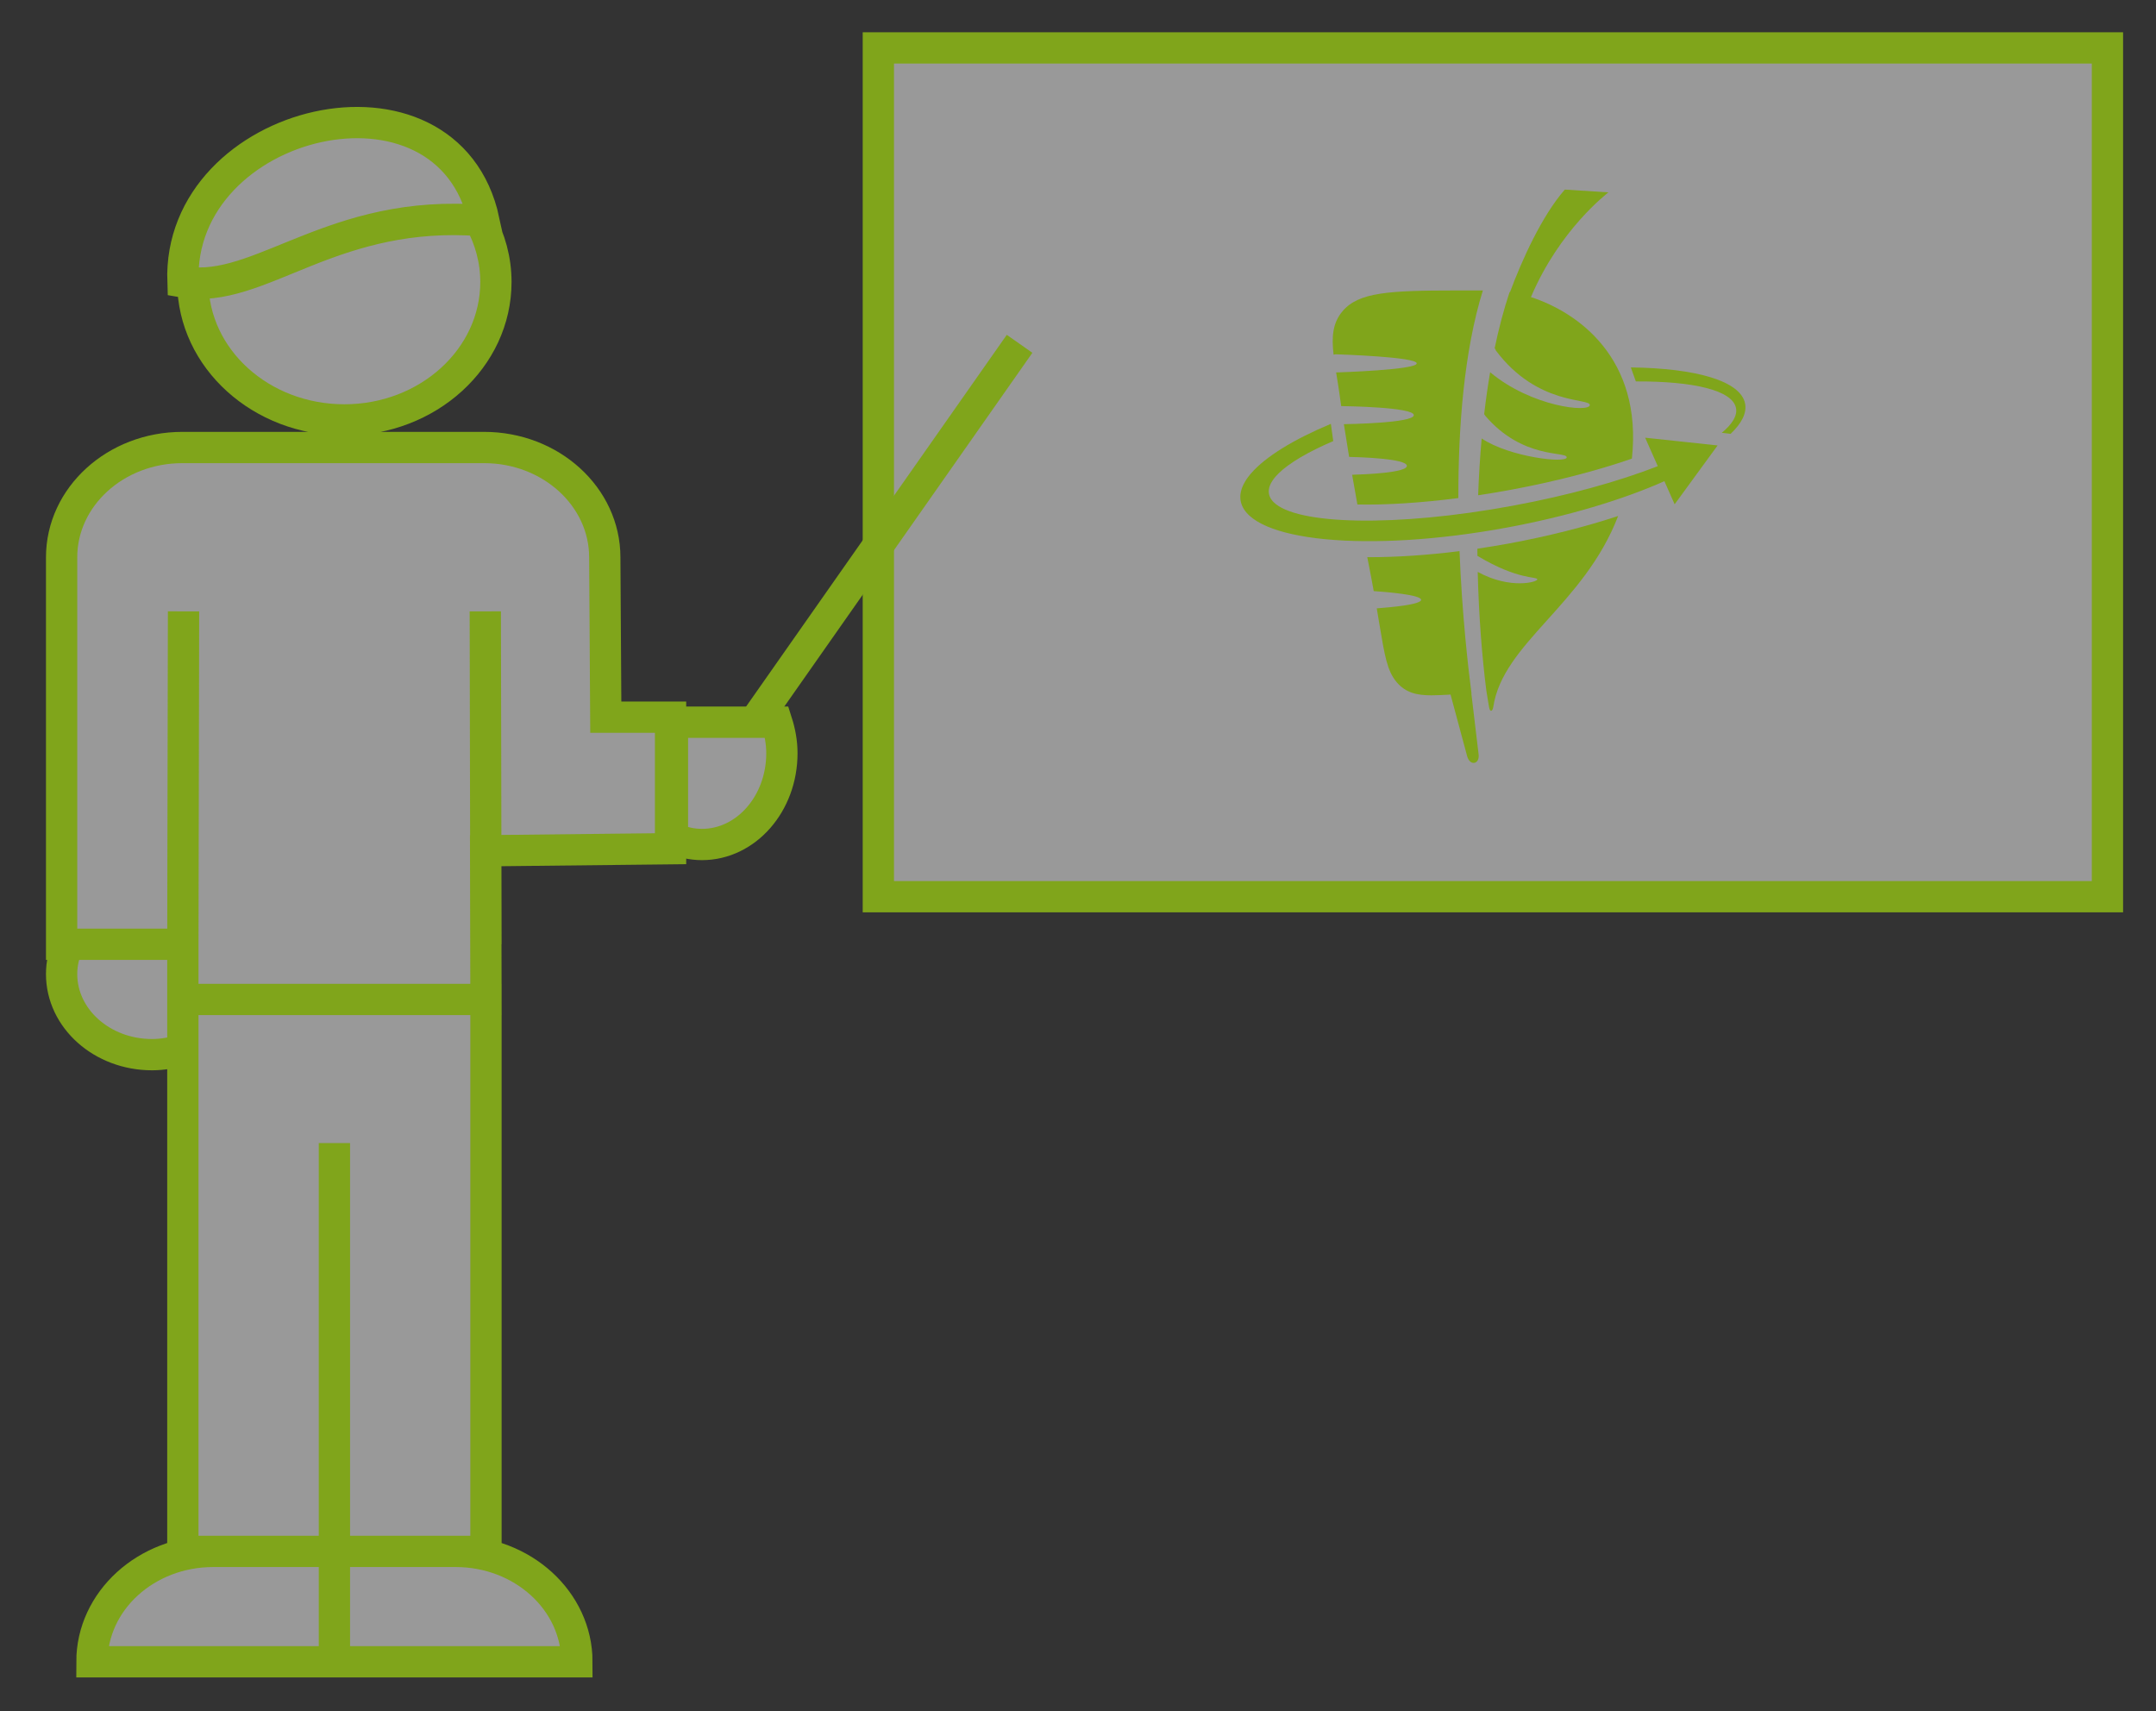 <?xml version="1.0" encoding="utf-8"?>
<!-- Generator: Adobe Illustrator 16.0.0, SVG Export Plug-In . SVG Version: 6.00 Build 0)  -->
<!DOCTYPE svg PUBLIC "-//W3C//DTD SVG 1.1//EN" "http://www.w3.org/Graphics/SVG/1.1/DTD/svg11.dtd">
<svg version="1.1" id="Ebene_1" xmlns="http://www.w3.org/2000/svg" xmlns:xlink="http://www.w3.org/1999/xlink" x="0px" y="0px"
	 width="315px" height="250px" viewBox="0 0 315 250" enable-background="new 0 0 315 250" xml:space="preserve">
<rect x="0" y="0" width="315" height="250" fill="#333333" stroke="none"/>
<g opacity="0.5">
	<g>
		<defs>
			<rect id="SVGID_1_" y="10.908" width="123.24" height="232.887"/>
		</defs>
		<clipPath id="SVGID_2_">
			<use xlink:href="#SVGID_1_"  overflow="visible"/>
		</clipPath>
		<path clip-path="url(#SVGID_2_)" fill="#FFFFFF" d="M98.247,122.42v-16.903h15.248c0.455,1.424,0.742,2.94,0.742,4.543
			c0,7.358-5.229,13.325-11.679,13.325C101.033,123.385,99.584,123.028,98.247,122.42 M26.716,137.961H9.957
			c-0.602,1.349-0.956,2.81-0.956,4.349c0,6.506,5.915,11.78,13.213,11.78c1.588,0,3.09-0.29,4.502-0.748V137.961z M70.116,32.215
			c1.483,2.706,2.338,5.747,2.338,8.976c0,11.134-9.914,20.16-22.144,20.16c-12.178,0-22.052-8.951-22.136-20.021
			C38.786,42.041,49.271,30.657,70.116,32.215 M70.706,32.245c-22.205-1.912-32.745,10.914-43.977,8.947
			C25.865,17.198,65.436,7.775,70.706,32.245 M66.574,226.666L66.574,226.666c9.783,0,17.714,7.223,17.714,16.13H66.574H48.859
			v-16.13H66.574z M31.145,226.666L31.145,226.666c-9.783,0-17.715,7.222-17.715,16.13h17.715h17.715v-16.13H31.145z
			 M26.716,137.961l0.099-48.638 M71.002,137.961l-0.099-48.638 M26.716,226.666h22.143v-59.654v59.654h22.144v-80.641H26.716
			V226.666z M97.971,104.781h-9.463l-0.146-23.342c0-8.867-7.897-16.056-17.637-16.056H26.636c-9.738,0-17.635,7.189-17.635,16.056
			v56.521h17.714v8.064h44.288l-0.049-21.727L97.971,124V104.781z"/>
	</g>
</g>
<g opacity="0.5">
	<g>
		<defs>
			<rect id="SVGID_3_" x="119.33" width="197.57" height="132.012"/>
		</defs>
		<clipPath id="SVGID_4_">
			<use xlink:href="#SVGID_3_"  overflow="visible"/>
		</clipPath>
		<rect x="128.33" y="7" clip-path="url(#SVGID_4_)" fill="#FFFFFF" width="179.575" height="124.012"/>
	</g>
</g>
<path fill="none" stroke="#80A51B" stroke-width="4.57" d="M98.247,122.42v-16.903h15.248c0.455,1.424,0.742,2.94,0.742,4.543
	c0,7.358-5.229,13.325-11.679,13.325C101.033,123.385,99.584,123.028,98.247,122.42z M26.716,137.961H9.957
	c-0.602,1.349-0.956,2.81-0.956,4.349c0,6.506,5.915,11.78,13.213,11.78c1.588,0,3.09-0.29,4.502-0.748V137.961z M70.116,32.215
	c1.483,2.706,2.338,5.747,2.338,8.976c0,11.134-9.914,20.16-22.144,20.16c-12.178,0-22.052-8.951-22.136-20.021
	C38.786,42.041,49.271,30.657,70.116,32.215z M70.706,32.245c-22.205-1.912-32.745,10.914-43.977,8.947
	C25.865,17.198,65.436,7.775,70.706,32.245z M66.574,226.666L66.574,226.666c9.783,0,17.714,7.223,17.714,16.13H66.574H48.859
	v-16.13H66.574z M31.145,226.666L31.145,226.666c-9.783,0-17.715,7.222-17.715,16.13h17.715h17.715v-16.13H31.145z M26.716,137.961
	l0.099-48.638 M71.002,137.961l-0.099-48.638 M26.716,226.666h22.143v-59.654v59.654h22.144v-80.641H26.716V226.666z
	 M97.971,104.781h-9.463l-0.146-23.342c0-8.867-7.897-16.056-17.637-16.056H26.636c-9.738,0-17.635,7.189-17.635,16.056v56.521
	h17.714v8.064h44.288l-0.049-21.727L97.971,124V104.781z"/>
<line fill="none" stroke="#80A51B" stroke-width="4.57" stroke-miterlimit="10" x1="110.684" y1="104.818" x2="148.965" y2="50.233"/>
<rect x="128.33" y="7" fill="none" stroke="#80A51B" stroke-width="4.57" stroke-miterlimit="10" width="179.575" height="124.012"/>
<path fill="#80A51B" d="M220.572,79.384c-1.583,0.292-3.159,0.552-4.721,0.783c0,0.345,0,0.694,0.005,1.038
	c0.032,0.017,0.06,0.037,0.089,0.061c5.838,3.484,8.556,2.944,8.662,3.362c0.097,0.409-3.958,1.533-8.707-1.071
	c0.154,6.374,0.625,12.352,1.261,17.348c0.244,1.553,0.402,2.424,0.402,2.424c0.129,0.791,0.514,0.601,0.607-0.023
	c1.399-9.359,13.229-14.874,18.248-27.919C231.594,76.976,226.208,78.342,220.572,79.384"/>
<path fill="#80A51B" d="M195.062,51.775c0.134-0.016,0.276-0.012,0.401,0c0,0,11.524,0.361,11.524,1.314
	c0,0.957-11.524,1.318-11.524,1.318c-0.084,0.008-0.165,0.012-0.248,0.008c0.021,0.118,0.037,0.24,0.058,0.357
	c0.154,0.961,0.332,2.051,0.495,3.235c0.057,0.431,0.122,0.877,0.188,1.334c0.125-0.015,0.254-0.012,0.376,0
	c0,0,10.23,0.122,10.23,1.315c0,1.171-9.83,1.309-10.218,1.317c0.235,1.529,0.494,3.139,0.767,4.781
	c1.289,0.029,8.438,0.224,8.438,1.31c0,0.998-5.997,1.245-7.996,1.301c0.251,1.456,0.507,2.916,0.767,4.344
	c4.258,0.081,9.343-0.244,14.752-0.941c-0.017-10.308,0.815-21.422,3.581-30.332h-0.734h-3.042c-10.051,0-14.378,0.272-16.718,3.022
	c-1.48,1.739-1.615,3.783-1.318,6.358C194.913,51.8,194.986,51.783,195.062,51.775"/>
<path fill="#80A51B" d="M228.902,66.813c0.012,0.929-8.341-0.012-12.425-2.753c-0.247,2.753-0.414,5.535-0.515,8.301
	c1.525-0.228,3.062-0.487,4.609-0.771c6.529-1.204,12.705-2.802,17.854-4.582c1.594-14.752-7.996-21.415-14.747-23.601
	c4.18-9.878,11.126-15.133,11.321-15.303l-6.374-0.406c-3.361,3.837-6.297,10.365-8.005,14.971c-0.02,0-0.039-0.003-0.061-0.008
	c-0.859,2.572-1.582,5.329-2.185,8.211c0.084,0.094,0.145,0.208,0.181,0.341c6.063,8.098,13.763,6.914,13.72,7.964
	c-0.055,1.132-8.504,0.272-14.562-4.793c-0.34,2.004-0.632,4.047-0.872,6.124c0.057,0.056,0.101,0.122,0.129,0.202
	C222.447,67.154,228.89,65.905,228.902,66.813"/>
<path fill="#80A51B" d="M214.973,101.354h0.023c-0.485-3.743-1.387-11.565-1.755-20.832c-4.65,0.584-9.132,0.885-13.224,0.885
	c-0.086,0-0.17,0-0.255-0.005c0.04,0.215,0.085,0.426,0.126,0.633c0.316,1.589,0.584,3.021,0.818,4.326
	c1.971,0.134,6.923,0.548,6.923,1.277c0,0.682-4.298,1.082-6.48,1.246c0.134,0.789,0.256,1.524,0.368,2.205
	c0.795,4.764,1.16,6.938,2.527,8.561c1.35,1.605,3.04,1.938,5.088,1.938c0.686,0,1.416-0.038,2.186-0.077
	c0.195-0.014,0.402-0.021,0.613-0.033l2.429,9.015c0.211,0.709,0.615,1.034,1.066,0.957c0.434-0.089,0.688-0.589,0.604-1.241
	L214.973,101.354z"/>
<path fill="#80A51B" d="M254.971,58.996c-0.615-3.337-7.148-5.19-16.698-5.316l0.73,2.048c8.45-0.041,14.155,1.301,14.638,3.908
	c0.203,1.104-0.546,2.328-2.084,3.601l1.289,0.15C254.453,61.863,255.224,60.367,254.971,58.996"/>
<path fill="#80A51B" d="M242.207,68.11c-5.664,2.209-13.037,4.274-21.211,5.782c-16.982,3.135-31.607,2.811-34.921-0.535
	c-0.042-0.04-0.078-0.081-0.118-0.122c-0.009-0.008-0.016-0.02-0.024-0.028c-0.032-0.041-0.069-0.081-0.097-0.122
	c-0.009-0.008-0.017-0.02-0.022-0.028c-0.055-0.069-0.1-0.142-0.146-0.215c-0.012-0.021-0.023-0.041-0.035-0.061
	c-0.018-0.028-0.029-0.057-0.044-0.085c-0.018-0.032-0.034-0.065-0.046-0.098c-0.013-0.023-0.024-0.048-0.032-0.073
	c-0.016-0.04-0.028-0.081-0.044-0.125c-0.004-0.016-0.013-0.036-0.018-0.057c-0.02-0.06-0.036-0.121-0.044-0.186
	c-0.004-0.008-0.004-0.016-0.004-0.025c-0.012-0.056-0.016-0.113-0.024-0.169v-0.078c-0.004-0.041-0.004-0.081-0.004-0.121
	c0-0.029,0-0.057,0.004-0.087c0-0.04,0.004-0.076,0.009-0.113c0.004-0.032,0.008-0.06,0.011-0.093
	c0.009-0.036,0.013-0.077,0.02-0.114c0.011-0.032,0.014-0.059,0.021-0.093c0.017-0.06,0.033-0.121,0.053-0.186
	c0.012-0.036,0.028-0.077,0.044-0.114c0.009-0.032,0.021-0.06,0.034-0.089c0.016-0.04,0.035-0.081,0.052-0.125
	c0.013-0.025,0.024-0.049,0.036-0.078c0.026-0.044,0.046-0.088,0.07-0.134c0.012-0.02,0.023-0.04,0.036-0.06
	c0.097-0.174,0.215-0.349,0.348-0.527v-0.005c0.045-0.056,0.09-0.113,0.14-0.169c0.007-0.012,0.02-0.025,0.027-0.037
	c0.048-0.057,0.093-0.109,0.146-0.166c0.009-0.012,0.02-0.025,0.028-0.037c0.11-0.122,0.228-0.247,0.357-0.369h-0.004
	c1.561-1.532,4.326-3.155,7.988-4.723l-0.349-2.52c-5.467,2.292-9.565,4.81-11.663,7.243c-0.037,0.041-0.067,0.077-0.101,0.118
	c-0.058,0.072-0.119,0.142-0.175,0.215c-0.052,0.069-0.105,0.137-0.157,0.206c-0.041,0.053-0.079,0.106-0.115,0.158
	c-0.035,0.049-0.071,0.101-0.108,0.154c-0.032,0.053-0.068,0.106-0.102,0.158c-0.041,0.061-0.077,0.122-0.114,0.187
	c-0.04,0.069-0.081,0.138-0.116,0.211c-0.038,0.061-0.069,0.122-0.103,0.182c-0.021,0.049-0.044,0.098-0.063,0.143
	c-0.029,0.061-0.054,0.121-0.078,0.178c-0.02,0.045-0.036,0.085-0.057,0.129c-0.037,0.094-0.069,0.187-0.097,0.284
	c-0.014,0.033-0.021,0.069-0.029,0.106c-0.02,0.065-0.041,0.133-0.052,0.203c-0.013,0.036-0.021,0.077-0.029,0.117
	c-0.012,0.069-0.023,0.142-0.035,0.215c-0.006,0.029-0.009,0.057-0.014,0.085c-0.008,0.098-0.016,0.191-0.02,0.288v0.093
	c0,0.074,0.004,0.142,0.008,0.216c0,0.032,0.004,0.06,0.004,0.093c0.008,0.093,0.021,0.186,0.036,0.276l0.005,0.015
	c0.008,0.057,0.023,0.11,0.036,0.163c1.375,5.775,18.645,7.448,38.843,3.722c8.921-1.647,16.934-4.075,23.028-6.779l1.496,3.378
	l6.276-8.602l-10.583-1.13L242.207,68.11z"/>
</svg>
